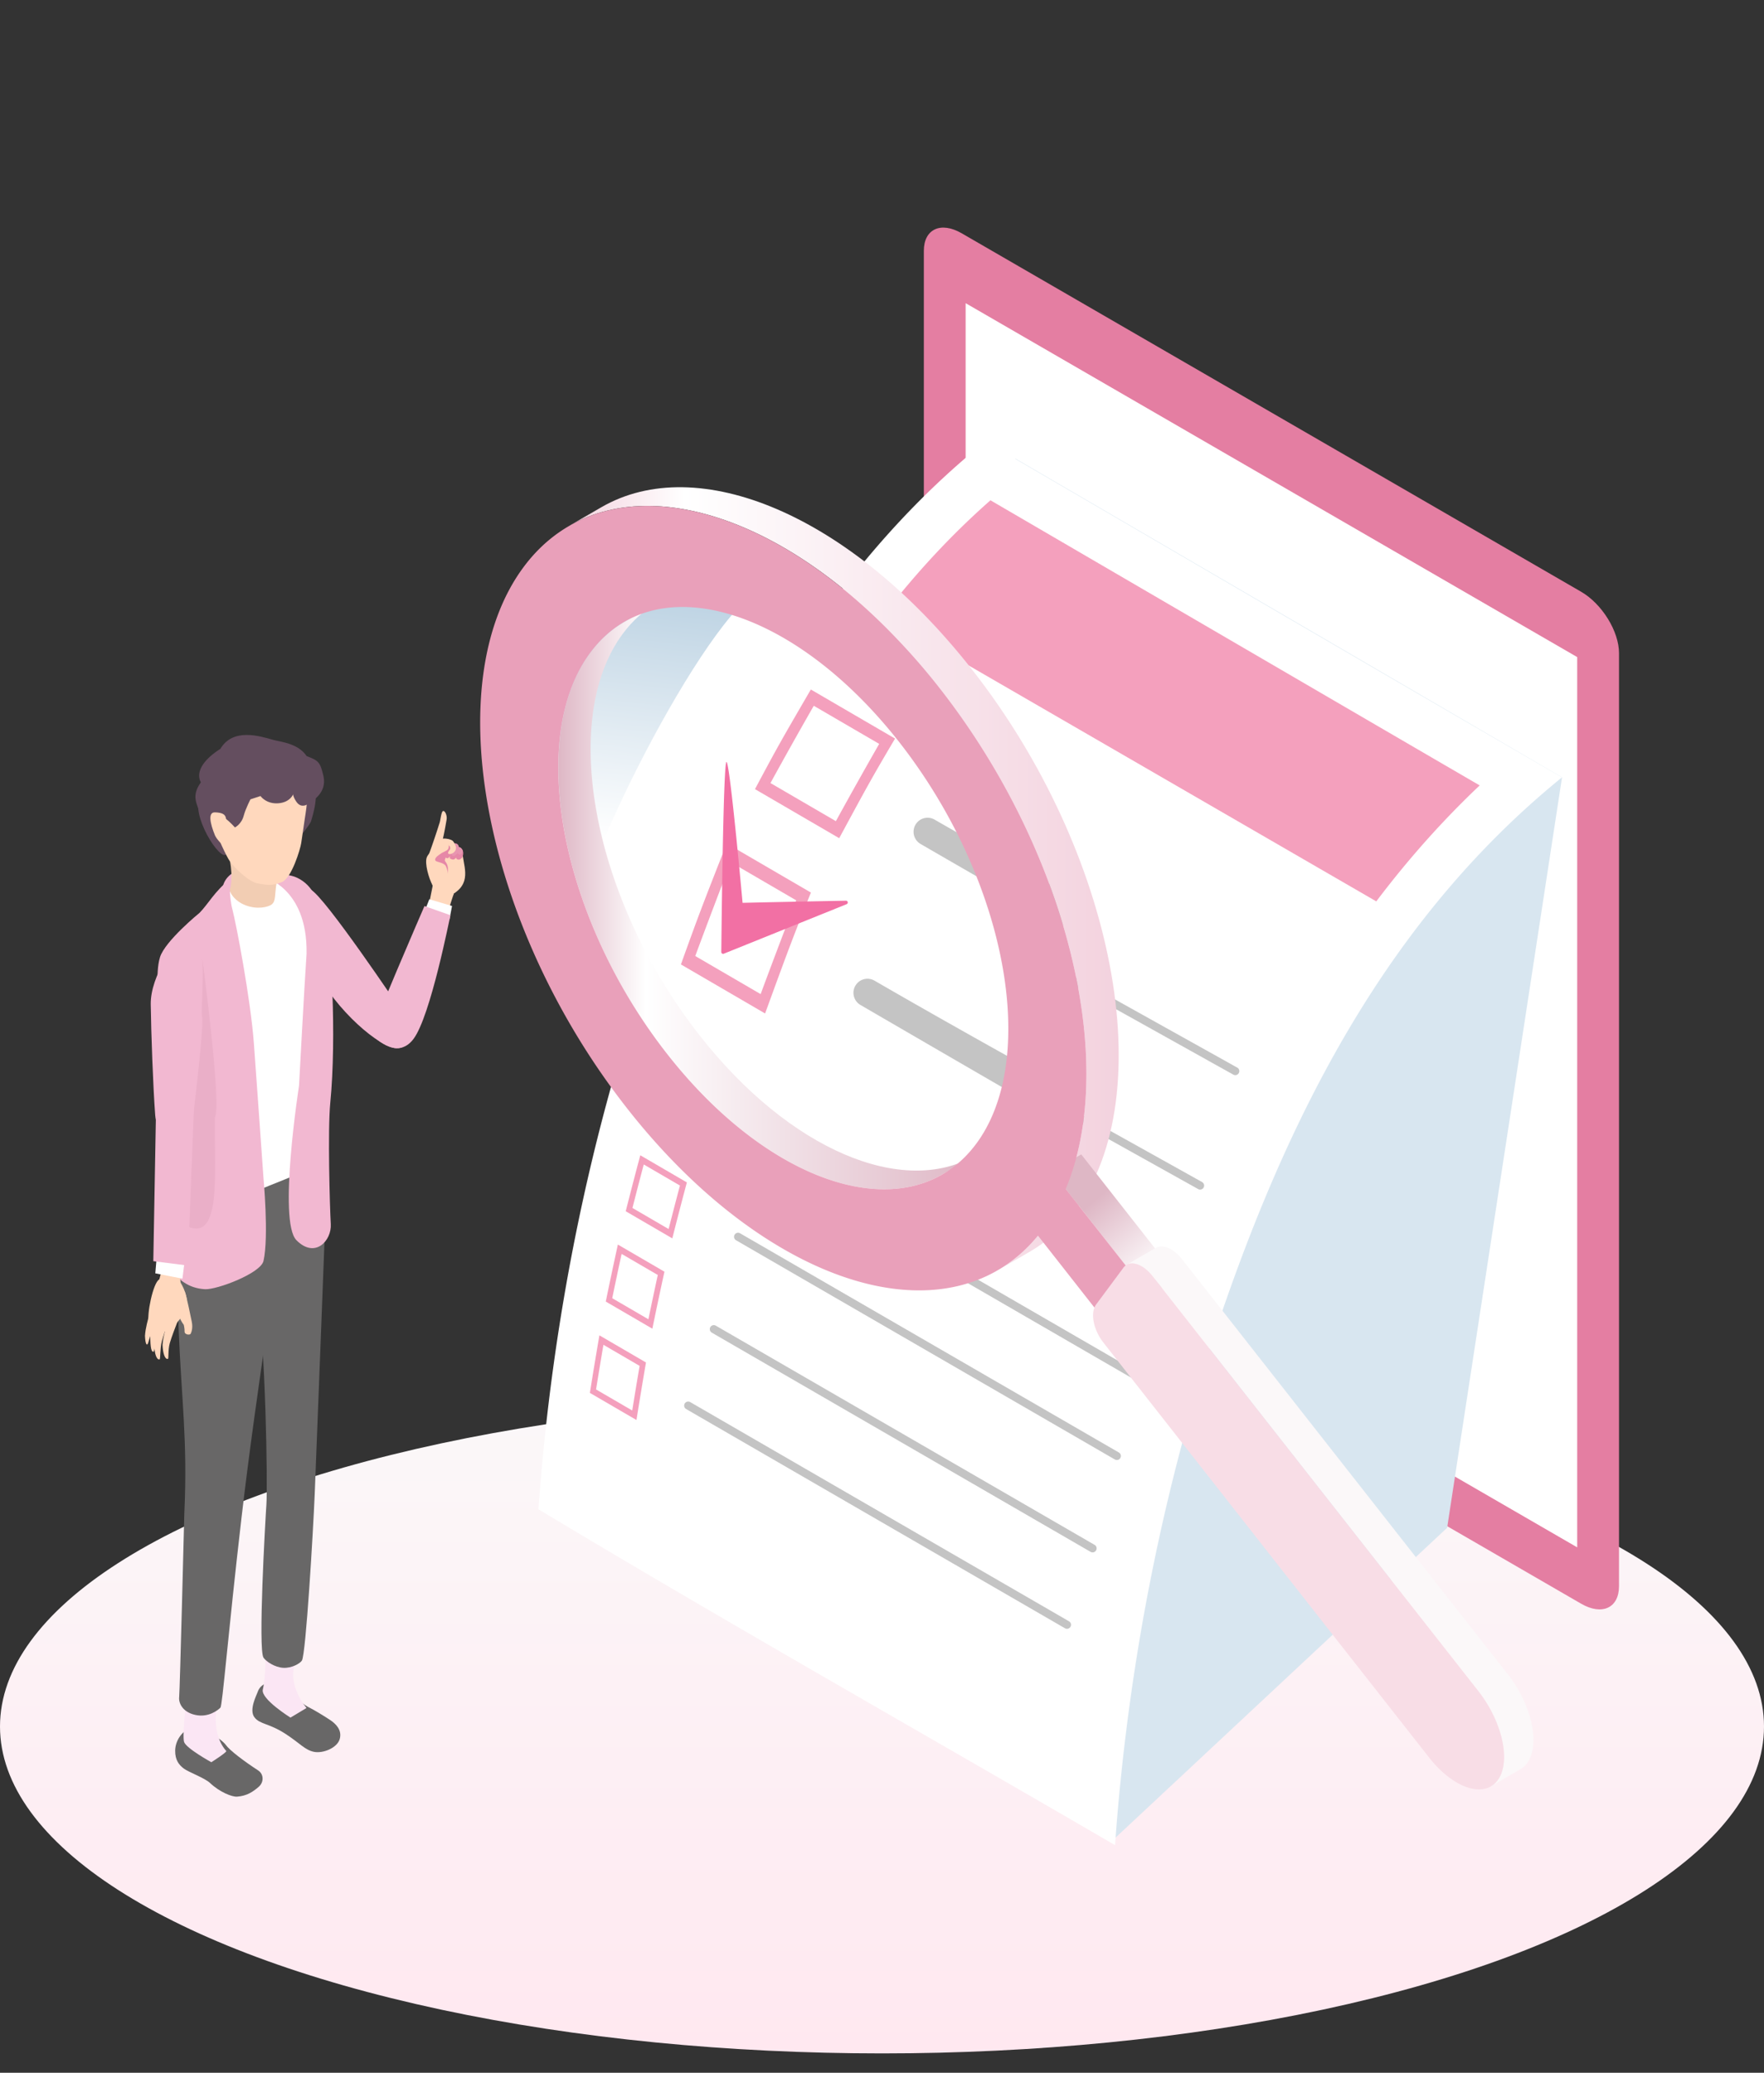 <svg viewBox="0 0 337 396" fill="none" xmlns="http://www.w3.org/2000/svg"><rect x="0" y="0" width="337" height="396" fill="#333333" stroke="none"/><ellipse cx="168.5" cy="329.846" rx="168.5" ry="62.453" fill="url(#a)"/><path d="M302.066 306.386 183.727 237.9c-3.994-2.311-7.234-7.562-7.234-11.726V47.924c0-4.164 3.24-5.666 7.234-3.354l118.339 68.485c3.995 2.312 7.234 7.563 7.234 11.727v178.249c0 4.165-3.239 5.667-7.234 3.355Z" fill="#E47EA2"/><path d="m301.314 295.617-116.835-67.615V57.922l116.835 67.614v170.081Z" fill="#fff"/><path d="m212.664 351.499-18.675-51.576V87.613l104.426 60.897-21.948 143.37-63.803 59.619Z" fill="#D8E6F0"/><path d="M188.257 84.339c-25.166 20.206-43.35 48.439-56.139 78.981a354.941 354.941 0 0 0-7.765 20.093c-11.852 33.644-18.945 69.48-21.488 104.931 36.423 21.905 73.438 42.779 110.156 64.17 2.343-32.961 8.619-65.679 18.822-97.104 13.889-41.89 33.052-79.674 66.57-106.9-36.773-21.302-73.438-42.78-110.159-64.171h.003Z" fill="#fff"/><path d="M168.658 117.644c6.381-8.258 13.262-15.641 20.564-22.065 10.007 5.833 78.47 45.768 93.461 54.472-7.09 6.716-13.633 14.054-19.753 22.155l-94.272-54.559v-.003Zm-55.964 148.465c2.669 1.554 6.227 3.629 8.899 5.183a865.232 865.232 0 0 1 1.818-10.994c-2.669-1.554-6.228-3.629-8.899-5.183a828.245 828.245 0 0 0-1.818 10.994Zm9.501-5.162a789.23 789.23 0 0 0-1.41 8.529c-2.072-1.206-4.836-2.819-6.912-4.026.415-2.561.968-5.971 1.41-8.529 2.072 1.207 4.836 2.82 6.912 4.026Z" fill="#F4A0BD"/><path d="M203.838 311.178a.804.804 0 0 1-.384-.101l-72.364-41.878a.765.765 0 0 1-.279-1.05.765.765 0 0 1 1.047-.283l72.364 41.878a.768.768 0 0 1-.384 1.434Z" fill="#C4C4C4"/><path d="m115.73 248.661 8.899 5.183c.669-3.272 1.59-7.627 2.309-10.89-2.668-1.554-6.227-3.629-8.898-5.183a881.44 881.44 0 0 0-2.31 10.89Zm9.937-5.079a825.238 825.238 0 0 0-1.793 8.464c-2.073-1.206-4.837-2.819-6.912-4.026a871.348 871.348 0 0 1 1.793-8.464c2.073 1.207 4.836 2.82 6.912 4.026Z" fill="#F4A0BD"/><path d="M208.734 296.58a.804.804 0 0 1-.384-.101l-72.363-41.878a.772.772 0 0 1-.283-1.053.765.765 0 0 1 1.051-.28l72.363 41.878a.764.764 0 0 1 .279 1.049.764.764 0 0 1-.666.385h.003Z" fill="#C4C4C4"/><path d="M119.541 231.406c2.668 1.554 6.227 3.629 8.898 5.183a873.633 873.633 0 0 1 2.782-10.692 23407.11 23407.11 0 0 0-8.898-5.184 855.998 855.998 0 0 0-2.782 10.693Zm10.357-4.909a889.152 889.152 0 0 0-2.162 8.31c-2.072-1.207-4.836-2.819-6.911-4.026a836.932 836.932 0 0 1 2.161-8.31c2.073 1.206 4.836 2.819 6.912 4.026Z" fill="#F4A0BD"/><path d="M213.368 278.931a.804.804 0 0 1-.384-.101l-72.363-41.878a.771.771 0 0 1-.283-1.053.765.765 0 0 1 1.05-.28l72.364 41.878a.768.768 0 0 1 .279 1.053.765.765 0 0 1-.666.384l.003-.003Zm4.898-14.598a.804.804 0 0 1-.384-.101l-72.364-41.878a.768.768 0 0 1-.279-1.053.765.765 0 0 1 1.047-.283l72.363 41.878a.77.77 0 0 1-.383 1.437Z" fill="#C4C4C4"/><path d="M124.098 214.487c2.668 1.554 6.227 3.629 8.898 5.183a755.565 755.565 0 0 1 3.298-10.572c-2.668-1.555-6.227-3.629-8.899-5.183a797.748 797.748 0 0 0-3.297 10.572Zm10.765-4.651a738.628 738.628 0 0 0-2.515 8.074c-2.072-1.207-4.836-2.82-6.912-4.026.747-2.426 1.741-5.657 2.515-8.073 2.073 1.206 4.836 2.819 6.912 4.025Z" fill="#F4A0BD"/><path d="M229.276 227.272a.741.741 0 0 1-.371-.098l-41.388-23.084a.77.77 0 0 1 .746-1.345l41.388 23.084a.77.77 0 0 1-.375 1.44v.003Zm6.719-21.865a.748.748 0 0 1-.372-.098l-41.387-23.085a.768.768 0 0 1 .746-1.345l41.388 23.084a.77.77 0 0 1-.375 1.441v.003Z" fill="#C4C4C4"/><path d="M124.973 106.764c-15.998 1.25-26.754 40.656-24.516 48.733 5.819 20.991 33.558 78.498 70.543 62.219 16.268-7.159 1.741-87.637-7.913-97.003-9.653-9.366-22.117-15.195-38.114-13.945v-.004Z" fill="url(#b)"/><path d="M145.404 112.658c-10.253 4.094-37.074 57.04-34.835 65.116 5.818 20.991 40.359 73.173 77.344 56.895 16.267-7.16 11.44-76.55-7.913-97.003-19.354-20.455-24.347-29.101-34.599-25.008h.003Z" fill="#fff"/><path d="M154.905 131.729c-5.629 9.68-6.35 10.923-10.671 19.034a44583.53 44583.53 0 0 0 16.09 9.372c5.459-10.099 6.16-11.395 10.67-19.034a37331.45 37331.45 0 0 1-16.089-9.372Zm4.783 25.152c-3.749-2.185-8.748-5.097-12.497-7.279a926.497 926.497 0 0 1 8.275-14.764c3.75 2.185 8.748 5.097 12.498 7.279a926.55 926.55 0 0 0-8.276 14.764Z" fill="#F4A0BD"/><path d="M205.262 171.486c-4.968-2.702-16.498-9.012-26.714-14.9a2.676 2.676 0 0 0-3.783 1.231 2.69 2.69 0 0 0 1.099 3.42 4546.278 4546.278 0 0 0 26.582 15.284c1.25.715 2.84.308 3.599-.917l.212-.341a2.687 2.687 0 0 0-.998-3.777h.003Z" fill="#C4C4C4"/><path d="m130.085 184.253 16.08 9.369c4.44-12.17 5.012-13.733 8.751-23.103l-16.08-9.369c-4.649 11.832-5.248 13.352-8.751 23.103Zm22.016-12.25a1313.452 1313.452 0 0 0-6.786 17.919l-12.491-7.276a1338.897 1338.897 0 0 1 6.786-17.919l12.491 7.276Z" fill="#F4A0BD"/><path d="M202.633 207.399c-5.478-3.017-20.947-11.582-35.569-20.05a2.674 2.674 0 0 0-3.783 1.228 2.687 2.687 0 0 0 1.099 3.417 16240.674 16240.674 0 0 0 35.434 20.557 2.673 2.673 0 0 0 3.826-1.339l.187-.477a2.682 2.682 0 0 0-1.197-3.336h.003Z" fill="#C4C4C4"/><path d="M161.96 172.382a.343.343 0 0 0-.347-.305s-14.33.274-19.753.409v-.043s-2.432-26.925-3.073-26.87c-.642.056-.989 36.304-.989 36.304a.343.343 0 0 0 .476.326l23.465-9.461a.345.345 0 0 0 .218-.363l.003.003Z" fill="#F270A4"/><path d="M119.268 118.802c-2.435 1.409-4.612 3.352-6.464 5.848-12.221 16.476-5.637 50.849 14.708 76.771 17.263 21.992 38.886 30.837 52.51 22.952l6.171-3.57c-13.624 7.885-35.246-.961-52.509-22.952-20.345-25.922-26.932-60.296-14.708-76.772 1.852-2.496 4.032-4.441 6.464-5.848l-6.172 3.571Z" fill="url(#c)"/><path d="M190.566 242.702c3.28-1.896 6.212-4.515 8.708-7.88 16.468-22.197 7.594-68.501-19.817-103.425-23.256-29.631-52.384-41.546-70.739-30.924l6.172-3.57c18.355-10.622 47.482 1.292 70.739 30.923 27.411 34.925 36.281 81.228 19.817 103.426-2.496 3.364-5.429 5.984-8.708 7.879l-6.172 3.571Z" fill="url(#d)"/><path d="m219.531 247.46-18.577-23.669 5.61-3.247 18.577 23.669-5.61 3.247Z" fill="url(#e)"/><path d="m213.558 255.512-18.577-23.669 5.973-8.052 18.576 23.669-5.972 8.052Z" fill="#E9A0BA"/><path d="M207.408 200.387c-1.287-21.813-11.128-47.55-27.954-68.993a123.955 123.955 0 0 0-7.812-9.049c-22.562-23.857-48.653-32.007-64.923-20.582-2.478 1.739-4.732 3.927-6.703 6.59-16.474 22.2-7.6 68.51 19.811 103.425 9.168 11.687 19.258 20.616 29.24 26.495 19.836 11.699 39.248 11.32 50.21-3.454 6.35-8.562 8.932-20.723 8.131-34.432Zm-20.923 18.144c-12.224 16.464-38.633 8.812-58.976-17.103-19.47-24.805-26.339-57.344-16.191-74.544.461-.781.955-1.526 1.486-2.234 12.215-16.476 38.622-8.812 58.967 17.104a102.86 102.86 0 0 1 4.096 5.608c17.088 25.075 21.985 55.854 10.621 71.169h-.003Z" fill="#E9A0BA"/><path d="M284.819 341.286a4.28 4.28 0 0 0 1.293-1.166c1.241-1.672 1.514-4.279.955-7.19-.611-3.198-2.22-6.759-4.646-9.85l-62.209-79.258c-1.637-2.087-3.691-2.927-4.983-2.179l5.609-3.247c1.293-.748 3.344.092 4.984 2.179l62.209 79.258c2.426 3.09 4.032 6.652 4.646 9.849.559 2.912.282 5.519-.955 7.19a4.216 4.216 0 0 1-1.293 1.167l-5.61 3.247Z" fill="#FBF8F9"/><path d="M284.819 341.286c-2.945 1.705-7.83-.452-11.806-5.522l-62.209-79.258c-.968-1.231-1.606-2.662-1.858-3.98-.252-1.317-.12-2.524.46-3.305l5.211-7.021c.175-.237.384-.422.614-.557 1.293-.748 3.344.092 4.984 2.179l62.209 79.258c2.426 3.091 4.032 6.652 4.646 9.85.559 2.911.282 5.518-.955 7.189a4.216 4.216 0 0 1-1.293 1.167h-.003Z" fill="#F8DDE6"/><path d="M59.058 326.214c-.965-.468-2.322-1.567-2.917-2.884-.301-.665.135-2.459-3.012-2.247-3.145.216-3.691 1.561-3.915 2.198-.225.634-1.662 3.364-.624 4.777 1.038 1.409 2.779 1.117 6.006 3.228 2.755 1.804 3.648 3.035 5.364 3.395 1.717.364 4.486-.732 4.953-2.477.467-1.746-.838-2.921-1.805-3.574-.967-.652-3.086-1.951-4.05-2.419v.003Z" fill="#686767"/><path d="m56.5 317.525-5.791-1.76s.117 4.392-.5 7.03c-.418 1.794 5.284 5.352 5.284 5.352l3.067-1.841s-3.909-4.509-2.06-8.781Z" fill="#FBE6F4"/><path d="M60.126 285.404c.295-7.042 1.963-50.769 1.963-50.769l-13.063 11.114c1.741 11.367 2.119 37.956 1.87 41.644-.245 3.687-1.612 27.777-.55 29.307.532.763 2.169 1.844 3.771 1.933 1.603.089 3.172-.806 3.556-1.379.768-1.145 2.159-24.811 2.453-31.853v.003Zm-10.737 55.993c1.062-.887 1.031-2.447-.077-3.167-2.77-1.801-5.46-3.854-6.178-4.876-.719-1.021-4.907-3.918-6.648-3.284-1.74.634-2.99 2.493-3.021 4.355-.031 1.863.764 2.777 1.64 3.448.875.671 4.01 1.806 5.014 2.757 1.876 1.773 4.23 2.684 5.167 2.617 1.947-.148 3.04-.958 4.103-1.844v-.006Z" fill="#686767"/><path d="m41.949 323.37-6.194-.305s-.995 8.51-.586 9.738c.408 1.228 5.207 3.866 5.207 3.866s3.028-1.933 2.85-2.139c-3.577-4.066-1.277-11.16-1.277-11.16Z" fill="#FBE6F4"/><path d="M34.84 236.805c-.387.858-1.142 5.777-.715 16.983.513 13.466 1.747 21.265 1.087 35.38 0 0-.854 34.091-.983 35.054-.129.964.492 2.838 3.077 3.408 2.582.569 4.412-.988 4.8-1.382.398-.404 1.412-13.709 4.04-36.347 2.95-25.399 7.615-52.899 7.243-53.792-3.006-7.212-14.572-8.138-18.549.699v-.003Z" fill="#686767"/><path d="M62.064 227.405c.888 2.69 1.038 2.813.393 8.048-.645 5.236-15.399 14.922-19.194 13.937-2.404-.625-9.184-2.422-9.386-3.035-.642-1.948 1.27-14.567 1.713-16.396.89-3.69 11.938-6.577 16.317-7.23 2.07-.307 9.27 1.989 10.157 4.679v-.003Z" fill="#686767"/><path d="m81.285 176.106 3.316 1.176s1.984-6.31 2.085-6.529c-.93-1.723-2.4-1.963-3.995-1.68l-1.406 7.033Z" fill="#FFD8BD"/><path d="M82.757 169.445s-.863-2.093-.685-4.016c.163-1.758 1.124-3.512 1.207-3.632.098-.142.28-.942.89-1.333.409-.262 1.382-.163 1.714-.046.758.271 1.21 1.185 1.62 1.477.492.348.897.293.876.847-.083 2.213 1.959 5.666-1.68 7.968-.537 1.816-3.942-1.268-3.942-1.268v.003Z" fill="#FFD8BD"/><path d="M87.537 162.203c-.132.221-.187.862-.26 1.053-.077.19-.4.649.082.917.482.267.968-.376.968-.376s.337-.729.06-1.326c-.275-.597-.622-.65-.85-.265v-.003Z" fill="#E688A7"/><path d="M87.224 161.997c-.132.221.019.677.019.677s.208.557.51.588c.346.037.782-.474.635-.794-.092-.204-.224-.397-.38-.514-.305-.225-.633-.213-.784.043Z" fill="#E895B0"/><path d="M86.014 163.419c.123-.262.2-.302.304-.57.01-.021.019-.043.037-.052.016-.006.037 0 .052.003.25.077 1.21.283 1.158.388-.092.191-.55.825-.725.948-.282.197-.792-.043-.884-.145-.092-.101-.01-.437.055-.572h.003Z" fill="#E688A7"/><path d="M86.518 162.188c.046-.259-.178-.573-.043-.798.233-.39.847-.366 1.105.114.08.148.092.6.077.767-.068.757-.473.865-.682 1.108-.209.243-.74.194-.71-.24.038-.567.253-.948.253-.948v-.003Z" fill="#E895B0"/><path d="M84.114 158.374c-.835 2.949-2.205 5.51-2.205 5.51 1.032.609 2.484-1.706 2.484-1.706l.141-1.588.498-3.856c.172-.976-.78 1.154-.918 1.643v-.003Z" fill="#FFD8BD"/><path d="M83.982 157.192a147.999 147.999 0 0 1-2.048 6.042c1.031.609 1.013-.991 1.326-1.52.313-.53 1.023-.684 1.259-1.222.236-.539.798-3.897.798-3.897.172-.976-.528-2.121-.844-1.456-.233.486-.35 1.613-.488 2.056l-.003-.003Z" fill="#FFD8BD"/><path d="M86.233 163.24c-.056.12-.535.677-.66.717-.126.04-.427-.037-.482-.231-.053-.194.107-.532.135-.621.129-.401.307-1.173.51-1.478.042-.067.951-.2 1.031.317.08.517-.467 1.148-.534 1.296Z" fill="#E688A7"/><path d="M86.015 162.172c.043-.428-.246-.736-.246-.736s-1.154-.274-1.474-.557c-.12-.104-.297-.351.142-.591.439-.243 1.836.08 2.103.394.267.317.565 1.007.574 1.198.046 1.077-1.093 1.394-1.372 1.274-.433-.185.26-.85.273-.982Z" fill="#FFD8BD"/><path d="M84.703 167.867c-1.21-.533-2.22-4.239-1.784-4.605.32-.268.715-.415 1.078-.622.626-.36.786-.744 1.17-1.483.076-.151.199.08.34.169.642.403.227.717.019 1.545-.126.499-.584 1.278-.544 1.515.04.237.341.372.528 1.058.243.884-.129 2.718-.81 2.416l.003.007Z" fill="#E688A7"/><path d="M82.689 169.233c-.808-1.456-1.588-4.321-1.152-5.445.274-.705 1.093-1.332 1.453-1.539.46-.264 1.345-.594 1.891-1.046.197-.163.221-.456.35-.471.488-.055.593 1.099.4 1.447-.24.424-1.088.6-1.517.978-.08.071-1.201.684-.94 1.238.16.341 1.615.338 1.99 1.071.377.729.687 2.305.082 3.148-.583.816-2.812 1.61-2.56.622l.003-.003Z" fill="#FFD8BD"/><path d="M76.578 192.969s-14.591-21.791-17.244-23.022c-2.656-1.231-1.188 11.16.755 15.038 4.127 8.237 12.593 15.19 15.62 15.282 4.452.136.87-7.298.87-7.298Z" fill="#F2B8D1"/><path d="m81.227 173.806 4.645 1.853.485-2.57-4.341-1.286-.79 2.003Z" fill="#fff"/><path d="M71.035 197.654s4.625 5.201 7.935.871c3.31-4.331 6.976-23.426 7.093-23.675l-4.969-1.748s-10.553 24.269-10.059 24.552Zm-19.089-32.016c1.198.443 2.561 8.679 2.561 8.679s-2.518.084-4.35-.692c0 0-8.558 4.808-7.686-3.681.51-4.962 8.278-4.749 9.475-4.306Z" fill="#F2B8D1"/><path d="M47.51 167.285c-3.227 1.939-7.858 8.138-7.858 8.138l6.141 53.373 14.26-5.746 2.665-43.186s-4.366-8.32-7.507-9.726c-3.144-1.407-4.47-4.792-7.698-2.853h-.003Z" fill="#fff"/><path d="M49.935 167.383s4.26-.896 6.793.292c3.248 1.518 4.105 4.743 5.336 8.095 1.231 3.352 2.263 22.355 1.035 34.9-.513 5.245-.092 20.04.095 23.189.19 3.148-2.997 6.679-6.562 3.081-3.564-3.598.495-29.511.495-29.511s1.004-18.91 1.44-25.205c.227-13.041-8.632-14.844-8.632-14.844v.003Zm-19.372 15.494c.97-3.115 7.557-8.48 7.557-8.48 1.627-1.643 2.892-4.127 5.779-6.398 0 0-.163 3.287.51 5.792.672 2.509 3.463 17.008 4.096 25.58.632 8.572 1.814 25.473 1.814 25.473s1.075 11.36.022 16.048c-.538 2.391-8.93 5.525-11.165 5.411-6.614-.345-8.048-7.458-8.048-7.458l1.94-23.229c-1.848-9.076-1.587-13.647-2.434-21.243-.286-2.579-1.038-8.381-.068-11.496h-.003Z" fill="#F2B8D1"/><path d="M35.847 234.324c6.495 2.782 5.091-10.034 5.199-20.844 1.372-2.019-2.38-30.301-2.38-30.301l-5.383 1.286s-3.93 47.079 2.561 49.862l.003-.003Z" fill="#EAAFC8"/><path d="M59.423 149.347c1.956 1.634.209 6.777.012 7.507-.193.726-2.579 3.53-2.579 3.53s-1.069-3.921-1.111-7.147c-.04-3.145 3.055-4.407 3.675-3.887l.003-.003Zm-21.131 2.958c1.068-1.576 4.059.517 5.318 1.57 1.956 1.634 1.025 8.704.829 9.43-.194.726-1.14-.172-1.14-.172-1.157 1.776-7.08-7.769-5.01-10.828h.003Z" fill="#644E5F"/><path d="M53.98 164.761c-.624 1.613-.992 2.616-1.253 4.654-.261 2.037-.04 3.044-1.145 3.573-1.005.48-3.243.788-5.457-.397-1.495-.8-2.333-2.198-2.201-2.647.749-2.542-.056-6.223-.63-8.399-1.464-5.541 9.015.193 10.686 3.213v.003Z" fill="#F2CDB3"/><path d="M49.27 168.784c1.894.332 2.73.471 4.584-.265 1.854-.733 3.525-6.307 3.69-7.448.166-1.145.648-4.417.648-4.417s.36-2.241.433-3.198c.63-7.95-6.392-12.413-13.261-10.099-8.74 2.943-6.206 9.757-4.173 15.461.313.877 1.999 4.727 2.739 5.758.74 1.031 3.448 3.875 5.343 4.205l-.004.003Z" fill="#FFD8BD"/><path d="M38.366 149.479c-1.182-2.293 1.068-4.728 3.733-6.411 2.396-4.035 7.453-2.475 10.152-1.702 1.348.385 5.281.652 6.703 3.749 1.421 3.099-2.893 6.519-2.893 6.519s-.55 1.649-2.877 1.831c-2.327.185-3.42-1.382-3.42-1.382l-1.91.625s-.928 1.751-1.302 3.161c-.43 1.603-1.667 2.213-1.667 2.213s-3.645-4.106-3.719-1.567c-.636.154-1.934 2.459-2.941-1.04-.566-1.967-1.754-3.324.138-5.996h.003Z" fill="#644E5F"/><path d="M58.828 144.542c-2.002-.797-5.005.668-5.895 1.844l3.052 4.103s-.458 1.16.684 2.751c1.143 1.592 2.749-.08 2.749-.08s3.132-1.619 2.373-4.897c-.617-2.674-.964-2.924-2.963-3.721Z" fill="#644E5F"/><path d="M41.053 155.201c-1.318-.04-.977 1.997.046 4.469.11.265 1.148 1.785 1.624 1.619.694-.24.537-2.512.488-2.964-.19-1.699.685-3.041-2.158-3.127v.003Z" fill="#FFD8BD"/><path d="M36.796 214.059s2.19-17.639 1.818-19.711c-.371-2.071 1.333-16.146-1.904-15.654-3.236.496-7.983 7.843-7.912 13.155.067 5.316.442 15.777.85 21.179.409 5.402 7.001 5.192 7.152 1.028l-.004.003Z" fill="#F2B8D1"/><path d="m30.444 244.416.525-2.068 3.304.443.23 2.253c.863 1.403 1.462 3.333 1.127 4.558-.534 1.976-2.349 3.626-2.349 3.626s.488.969-2.085 1.206c-1.51.139-2.106-.547-2.751-2-.455-1.022.764-7.406 1.999-8.018Z" fill="#FFD8BD"/><path d="m29.962 239.849 5.281 1.32-.387 3.115-5.186-1.016.292-3.419Z" fill="#fff"/><path d="m29.817 211.351 7.265-.274s-1.234 30.495-1.16 30.708l-6.633-.841.531-29.593h-.003Z" fill="#F2B8D1"/><path d="M27.698 255.204c.083-1.412.578-3.21.89-4.262.28-.942.384-2.047 1.106-1.918.719.129.338 1.031.037 3.484-.154.733-.565 1.536-.906 2.429-.26.68-.47 1.526-.568 1.739-.224.486-.497.058-.559-1.472Z" fill="#FFD8BD"/><path d="M28.68 254.943c.084-1.413.556-2.189.867-3.241.279-.942.356-1.115.66-1.992.752-.975 1.194-.594.896 1.859-.202.511-.844 2.641-1.133 3.691-.377 1.369-.442 2.933-.642 2.979-.589.138-.589-1.767-.647-3.296Z" fill="#FFD8BD"/><path d="M29.467 257.039c.083-1.413.5-2.773.814-3.826.279-.942.356-1.114.66-1.991.752-.976 1.314-.625 1.016 1.828-.203.514-.743 2.133-1.035 3.189-.374 1.36-.24 3.422-.436 3.468-.59.139-.958-1.139-1.02-2.668Z" fill="#FFD8BD"/><path d="M31.052 256.943c.083-1.413.5-2.773.814-3.826.279-.941.356-1.114.66-1.991.454-.591 2.075-2.564 2.318-1.644.16.604-.799 1.992-.915 2.961-.197.499-1.213 3.134-1.492 4.156-.384 1.397-.163 2.967-.366 3.013-.59.138-.958-1.139-1.02-2.669Z" fill="#FFD8BD"/><path d="M33.993 248.402c-.78 2.324 1.117 4.709 1.117 4.709s.172.674.154 1.284c-.018.609 1.02.705 1.158.418.175-.36.448-1.111.22-2.271-.227-1.16-.939-4.565-1.258-5.553-.188-.584-.58-.209-1.391 1.413Z" fill="#FFD8BD"/><defs><linearGradient id="a" x1="168.5" y1="267.393" x2="168.5" y2="392.299" gradientUnits="userSpaceOnUse"><stop stop-color="#FBF8F9"/><stop offset="1" stop-color="#FFE8F0"/></linearGradient><linearGradient id="b" x1="135.833" y1="204.641" x2="147.939" y2="98.439" gradientUnits="userSpaceOnUse"><stop offset=".39" stop-color="#fff"/><stop offset="1" stop-color="#A5C3D9"/></linearGradient><linearGradient id="c" x1="106.66" y1="171.221" x2="186.19" y2="171.221" gradientUnits="userSpaceOnUse"><stop stop-color="#DEB7C5"/><stop offset=".21" stop-color="#fff"/><stop offset="1" stop-color="#DEB7C5"/></linearGradient><linearGradient id="d" x1="108.721" y1="167.891" x2="213.721" y2="167.891" gradientUnits="userSpaceOnUse"><stop stop-color="#F3D2DE"/><stop offset=".21" stop-color="#fff"/><stop offset="1" stop-color="#F3D2DE"/></linearGradient><linearGradient id="e" x1="224.1" y1="247.171" x2="209.068" y2="229.348" gradientUnits="userSpaceOnUse"><stop stop-color="#DEB7C5"/><stop offset=".21" stop-color="#fff"/><stop offset="1" stop-color="#DEB7C5"/></linearGradient></defs></svg>